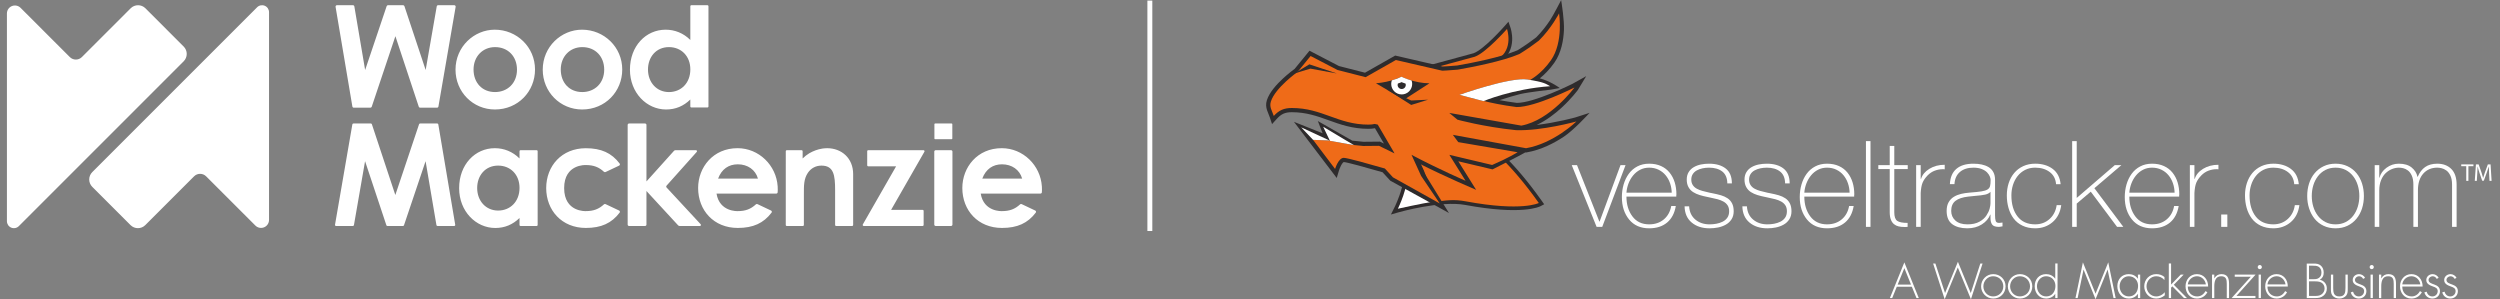 <?xml version="1.0" encoding="UTF-8" standalone="no"?>
<!-- Created with Inkscape (http://www.inkscape.org/) -->

<svg
   version="1.1"
   id="svg4985"
   width="677"
   height="81.04"
   viewBox="0 0 677 81.04"
   sodipodi:docname="WoodMac_Vesseltracker_2023.svg"
   inkscape:version="1.2.2 (b0a8486, 2022-12-01)"
   xmlns:inkscape="http://www.inkscape.org/namespaces/inkscape"
   xmlns:sodipodi="http://sodipodi.sourceforge.net/DTD/sodipodi-0.dtd"
   xmlns="http://www.w3.org/2000/svg"
   xmlns:svg="http://www.w3.org/2000/svg">
  <rect x="0" y="0" width="677" height="81.04" fill="#808080" stroke="none"/>
  <defs
     id="defs4989" />
  <sodipodi:namedview
     id="namedview4987"
     pagecolor="#ffffff"
     bordercolor="#cccccc"
     borderopacity="1"
     inkscape:showpageshadow="0"
     inkscape:pageopacity="1"
     inkscape:pagecheckerboard="0"
     inkscape:deskcolor="#d1d1d1"
     showgrid="false"
     inkscape:zoom="1.0435792"
     inkscape:cx="126.96689"
     inkscape:cy="45.995552"
     inkscape:window-width="1876"
     inkscape:window-height="796"
     inkscape:window-x="173"
     inkscape:window-y="140"
     inkscape:window-maximized="0"
     inkscape:current-layer="layer2">
    <inkscape:page
       x="0"
       y="0"
       id="page4991"
       width="677"
       height="81.04" />
  </sodipodi:namedview>
  <g
     inkscape:groupmode="layer"
     id="layer2"
     inkscape:label="Page 2"
     style="display:inline">
    <path
       d="m 191.569,1.409 h -4.344 c -0.156,0 -0.283,0.127 -0.283,0.283 v 9.131 c -1.856,-1.856 -4.213,-2.783 -6.688,-2.783 -5.335,0 -9.664,4.407 -9.664,10.824 0,6.301 4.561,10.785 9.78,10.785 2.59,0 4.754,-0.928 6.571,-2.706 v 1.882 c 0,0.156 0.127,0.283 0.283,0.283 h 4.344 c 0.156,0 0.283,-0.127 0.283,-0.283 V 1.692 c 0,-0.156 -0.127,-0.283 -0.283,-0.283 z M 181.149,24.933 c -3.294,0 -5.675,-2.59 -5.675,-6.108 0,-3.363 2.182,-6.069 5.675,-6.069 3.333,0 5.794,2.435 5.794,6.03 0,3.749 -2.54,6.146 -5.794,6.146 z M 168.503,18.825 c 0,5.953 -4.6,10.824 -10.862,10.824 -5.953,0 -10.669,-4.755 -10.669,-10.785 0,-6.224 5.026,-10.824 10.631,-10.824 5.992,0 10.901,4.716 10.901,10.785 z m -16.648,-5.82e-4 c 0,3.568 2.32,6.105 5.821,6.105 3.338,0 5.943,-2.379 5.943,-6.065 0,-3.568 -2.402,-6.105 -5.943,-6.105 -3.378,0 -5.821,2.577 -5.821,6.066 z m -6.541,21.846 h -4.344 c -0.156,0 -0.283,0.127 -0.283,0.283 v 1.959 c -1.856,-1.856 -4.213,-2.783 -6.687,-2.783 -5.335,0 -9.664,4.407 -9.664,10.824 0,6.301 4.562,10.785 9.78,10.785 2.59,0 4.754,-0.928 6.571,-2.706 v 1.882 c 0,0.156 0.127,0.283 0.283,0.283 h 4.344 c 0.156,0 0.283,-0.127 0.283,-0.283 V 40.954 c 0,-0.156 -0.127,-0.283 -0.283,-0.283 z m -10.42,16.351 c -3.294,0 -5.675,-2.59 -5.675,-6.108 0,-3.363 2.182,-6.069 5.675,-6.069 3.333,0 5.794,2.435 5.794,6.03 0,3.749 -2.54,6.146 -5.794,6.146 z M 95.695,33.442 h 4.738 c 0.122,0 0.23,0.078 0.269,0.194 l 6.353,19.173 6.43,-19.174 c 0.039,-0.115 0.147,-0.193 0.268,-0.193 h 4.66 c 0.138,0 0.256,0.1 0.279,0.236 l 4.582,27.189 c 0.029,0.173 -0.104,0.33 -0.279,0.33 h -4.529 c -0.138,0 -0.256,-0.1 -0.279,-0.236 L 115.249,43.647 109.4,61.004 c -0.039,0.115 -0.147,0.193 -0.268,0.193 h -4.231 c -0.122,0 -0.23,-0.078 -0.269,-0.194 L 98.859,43.647 95.846,60.962 c -0.024,0.136 -0.141,0.235 -0.279,0.235 h -4.567 c -0.175,0 -0.309,-0.158 -0.279,-0.331 L 95.417,33.677 c 0.024,-0.136 0.141,-0.235 0.279,-0.235 z m 74.652,0 h 4.335 c 0.209,0 0.378,0.169 0.378,0.378 v 15.316 l 7.45,-8.282 c 0.105,-0.117 0.256,-0.184 0.413,-0.184 h 5.548 c 0.24,0 0.367,0.284 0.207,0.463 l -8.17,9.138 c -0.13,0.145 -0.128,0.366 0.005,0.509 l 9.229,9.95 c 0.165,0.178 0.039,0.467 -0.204,0.467 h -5.498 c -0.155,0 -0.303,-0.065 -0.408,-0.179 l -8.571,-9.292 v 9.093 c 0,0.209 -0.169,0.378 -0.378,0.378 h -4.335 c -0.209,0 -0.378,-0.169 -0.378,-0.378 v -26.999 c 0,-0.209 0.169,-0.378 0.378,-0.378 z m 60.686,13.723 v 13.749 c 0,0.156 -0.127,0.283 -0.283,0.283 h -4.317 c -0.156,0 -0.283,-0.127 -0.283,-0.283 v -9.419 c 0,-4.059 -0.37,-6.649 -3.695,-6.649 -1.519,0 -2.833,0.696 -3.695,1.972 -1.109,1.662 -1.067,3.518 -1.067,5.644 v 8.453 c 0,0.156 -0.127,0.283 -0.283,0.283 h -4.339 c -0.156,0 -0.283,-0.127 -0.283,-0.283 V 40.954 c 0,-0.156 0.127,-0.283 0.283,-0.283 h 3.996 c 0.156,0 0.283,0.127 0.283,0.283 v 1.959 c 0.565,-0.565 1.18,-1.032 1.826,-1.425 1.109,-0.629 2.287,-1.057 3.464,-1.246 0.07,-0.01 0.14,-0.022 0.211,-0.03 0.122,-0.017 0.243,-0.031 0.365,-0.043 0.266,-0.023 0.534,-0.037 0.803,-0.038 0.006,0 0.013,8.19e-4 0.019,8.19e-4 3.809,0.018 6.996,2.642 6.996,7.034 z m 22.346,-6.494 h 4.166 c 0.208,0 0.377,0.169 0.377,0.377 v 19.772 c 0,0.208 -0.169,0.377 -0.377,0.377 h -4.166 c -0.208,0 -0.377,-0.169 -0.377,-0.377 V 41.048 c 0,-0.208 0.169,-0.377 0.377,-0.377 z m 4.322,-2.97 h -4.477 c -0.103,0 -0.187,-0.084 -0.187,-0.187 v -3.884 c 0,-0.103 0.084,-0.187 0.187,-0.187 h 4.477 c 0.103,0 0.187,0.084 0.187,0.187 v 3.884 c 0,0.103 -0.084,0.187 -0.187,0.187 z m -47.107,12.804 c -0.364,-5.745 -5.086,-10.361 -10.843,-10.376 -6.629,-0.017 -10.7,5.171 -10.7,10.785 l 0.064,0.019 h -0.064 c 0.009,6.015 4.216,10.794 10.735,10.794 4.151,0 6.986,-1.281 9.154,-4.15 0.142,-0.189 0.07,-0.462 -0.144,-0.563 l -3.682,-1.742 c -0.14,-0.066 -0.304,-0.037 -0.418,0.068 -1.371,1.266 -2.805,1.831 -4.91,1.831 0,0 -4.939,0.273 -5.756,-4.751 l 0.007,0.002 h 16.176 c 0.201,0 0.368,-0.158 0.377,-0.359 0.018,-0.417 0.057,-0.711 0.003,-1.558 z m -16.135,-2.142 c 0.971,-2.59 2.875,-3.866 5.34,-3.866 2.651,0 4.78,1.469 5.452,3.866 z m 87.68,2.142 c -0.364,-5.745 -5.086,-10.361 -10.843,-10.376 -6.629,-0.017 -10.7,5.171 -10.7,10.785 l 0.064,0.019 h -0.064 c 0.009,6.015 4.216,10.794 10.735,10.794 4.151,0 6.986,-1.281 9.154,-4.15 0.142,-0.189 0.07,-0.462 -0.144,-0.563 l -3.682,-1.742 c -0.14,-0.066 -0.304,-0.037 -0.418,0.068 -1.371,1.266 -2.805,1.831 -4.91,1.831 0,0 -4.939,0.273 -5.756,-4.751 l 0.007,0.002 h 16.176 c 0.201,0 0.368,-0.158 0.377,-0.359 0.018,-0.417 0.057,-0.711 0.003,-1.558 z m -16.135,-2.142 c 0.971,-2.59 2.875,-3.866 5.34,-3.866 2.651,0 4.78,1.469 5.452,3.866 z M 144.883,18.825 c 0,5.953 -4.6,10.824 -10.862,10.824 -5.953,0 -10.669,-4.755 -10.669,-10.785 0,-6.224 5.026,-10.824 10.631,-10.824 5.992,0 10.901,4.716 10.901,10.785 z m -16.648,-5.82e-4 c 0,3.568 2.32,6.105 5.821,6.105 3.338,0 5.943,-2.379 5.943,-6.065 0,-3.568 -2.402,-6.105 -5.943,-6.105 -3.378,0 -5.821,2.577 -5.821,6.066 z m -9.883,10.339 h -4.59 c -0.163,0 -0.307,-0.104 -0.358,-0.259 L 107.073,9.797 100.665,28.906 c -0.052,0.154 -0.196,0.257 -0.358,0.257 h -4.512 c -0.184,0 -0.341,-0.133 -0.372,-0.314 L 90.873,1.849 C 90.835,1.619 91.012,1.409 91.245,1.409 h 4.338 c 0.184,0 0.341,0.133 0.372,0.314 L 98.878,18.958 104.706,1.666 c 0.052,-0.154 0.196,-0.257 0.358,-0.257 h 4.096 c 0.163,0 0.307,0.104 0.358,0.258 l 5.751,17.292 2.999,-17.237 c 0.031,-0.181 0.188,-0.313 0.372,-0.313 h 4.376 c 0.234,0 0.412,0.211 0.372,0.441 l -4.663,27 c -0.031,0.181 -0.188,0.313 -0.372,0.313 z m 49.446,28.414 c -2.168,2.869 -5.002,4.15 -9.154,4.15 -6.519,0 -10.726,-4.778 -10.735,-10.794 0.009,-6.015 4.216,-10.794 10.735,-10.794 4.151,0 6.986,1.281 9.154,4.15 0.142,0.189 0.07,0.462 -0.144,0.563 l -3.682,1.742 c -0.14,0.066 -0.304,0.037 -0.418,-0.068 -1.371,-1.266 -2.805,-1.831 -4.91,-1.831 0,0 -5.873,-0.329 -5.873,6.237 0,6.566 5.873,6.237 5.873,6.237 2.105,0 3.54,-0.565 4.91,-1.831 0.114,-0.105 0.278,-0.134 0.418,-0.068 l 3.682,1.742 c 0.214,0.101 0.286,0.374 0.144,0.563 z m 82.322,-0.465 v 3.801 c 0,0.157 -0.124,0.284 -0.281,0.284 h -15.94 c -0.218,0 -0.354,-0.235 -0.246,-0.424 l 9.016,-15.734 h -7.546 c -0.156,0 -0.283,-0.127 -0.283,-0.283 v -3.801 c 0,-0.156 0.127,-0.283 0.283,-0.283 h 14.961 c 0.218,0 0.354,0.235 0.246,0.424 l -9.016,15.734 h 8.52 c 0.156,0 0.286,0.127 0.286,0.283 z M 49.743,12.607 c 0.529,0.529 0.826,1.246 0.826,1.995 0,0.748 -0.297,1.465 -0.826,1.995 L 5.1,61.236 C 4.56,61.776 3.747,61.938 3.041,61.645 2.335,61.353 1.874,60.664 1.874,59.9 V 3.651 c 0,-0.875 0.527,-1.664 1.335,-1.999 C 4.018,1.317 4.948,1.502 5.567,2.12 L 18.907,15.454 c 0.902,0.902 2.365,0.902 3.267,0 L 35.389,2.242 c 1.102,-1.101 2.887,-1.101 3.989,0 L 49.742,12.607 Z M 24.986,50.598 c -0.529,-0.529 -0.826,-1.246 -0.826,-1.995 0,-0.748 0.297,-1.465 0.826,-1.995 L 69.629,1.969 c 0.54,-0.54 1.353,-0.702 2.059,-0.41 0.706,0.293 1.167,0.982 1.167,1.746 V 59.554 c 0,0.875 -0.527,1.664 -1.335,1.999 -0.808,0.335 -1.739,0.15 -2.358,-0.468 L 55.821,47.751 c -0.902,-0.902 -2.365,-0.902 -3.267,0 L 39.34,60.963 c -1.102,1.101 -2.887,1.101 -3.989,0 L 24.986,50.598 Z"
       style="fill:#ffffff;stroke-width:0.28"
       id="path3011" />
  </g>
  <g
     id="g4993"
     inkscape:groupmode="layer"
     inkscape:label="Page 1"
     transform="matrix(1.333,0,0,-1.333,0,81.04)"
     style="display:inline">
    <g
       id="g4995"
       transform="matrix(0.1,0,0,0.1,37.5,0)">
      <path
         d="m 3480.1,29.77 13.61,33.469 13.51,-33.469 z m 13.68,45.012 -0.07,0.183 -29.35,-72.406 -0.05,-0.094 h 4.69 l 9.38,22.98 h 30.58 l 9.34,-22.93 0.01,-0.051 h 4.72 l -29.25,72.316"
         style="fill:#ffffff;fill-opacity:1;fill-rule:nonzero;stroke:none"
         id="path4997" />
      <path
         d="M 3652.62,72.516 3652.57,72.406 3628.97,0 3628.89,0.188 3602.26,64.633 3575.64,0 l -0.06,0.199 -23.4,72.316 h 4.63 l 0.01,-0.066 19.58,-59.867 26.14,63.578 0.06,-0.168 26.06,-63.41 19.34,59.934 h 4.62"
         style="fill:#ffffff;fill-opacity:1;fill-rule:nonzero;stroke:none"
         id="path4999" />
      <path
         d="m 3654.25,26.152 c 0,-10.816 8.54,-20.391 19.77,-20.391 11.63,0 20.7,8.855 20.7,20.391 0,11.738 -8.96,20.594 -20.7,20.594 -11.33,0 -19.77,-9.578 -19.77,-20.594 z m 45.11,0.102 c 0,-14.105 -11.03,-24.816 -25.03,-24.816 -13.69,0 -24.72,11.223 -24.72,24.715 0,13.695 10.92,24.918 24.72,24.918 14,0 25.03,-10.711 25.03,-24.816"
         style="fill:#ffffff;fill-opacity:1;fill-rule:nonzero;stroke:none"
         id="path5001" />
      <path
         d="m 3708.55,26.152 c 0,-10.816 8.55,-20.391 19.77,-20.391 11.64,0 20.69,8.855 20.69,20.391 0,11.738 -8.95,20.594 -20.69,20.594 -11.33,0 -19.77,-9.578 -19.77,-20.594 z m 45.1,0.102 c 0,-14.105 -11.01,-24.816 -25.02,-24.816 -13.7,0 -24.71,11.223 -24.71,24.715 0,13.695 10.91,24.918 24.71,24.918 14.01,0 25.02,-10.711 25.02,-24.816"
         style="fill:#ffffff;fill-opacity:1;fill-rule:nonzero;stroke:none"
         id="path5003" />
      <path
         d="m 3800.6,27.074 c 0,11.024 -7.52,19.672 -19.06,19.672 -10.91,0 -18.42,-9.887 -18.42,-20.184 0,-10.914 7.19,-20.801 18.74,-20.801 12.14,0 18.74,9.887 18.74,21.312 z m -0.32,-16.062 h -0.2 c -3.51,-6.074 -11.12,-9.574 -18.13,-9.574 -14.41,0 -23.47,11.223 -23.47,25.125 0,13.902 8.95,24.508 23.27,24.508 7.31,0 14.31,-3.293 18.33,-9.27 h 0.2 v 30.918 h 4.64 V 2.465 h -4.64 v 8.547"
         style="fill:#ffffff;fill-opacity:1;fill-rule:nonzero;stroke:none"
         id="path5005" />
      <path
         d="m 3918.59,2.465 v 0.062 l -11.95,57.777 h -0.07 l -24.43,-60.289 -0.06,0.172 -24.29,60.117 h -0.06 L 3845.77,2.465 h -4.42 l 0.02,0.094 15.07,72.453 0.08,-0.23 25.62,-63.41 25.8,63.641 0.05,-0.246 15.03,-72.301 h -4.43"
         style="fill:#ffffff;fill-opacity:1;fill-rule:nonzero;stroke:none"
         id="path5007" />
      <path
         d="m 3931.03,26.562 c 0,-10.914 7.2,-20.801 18.74,-20.801 12.14,0 18.74,9.887 18.74,21.312 0,11.024 -7.52,19.672 -19.06,19.672 -10.91,0 -18.42,-9.887 -18.42,-20.184 z m 41.8,-24.098 h -4.64 v 8.547 h -0.2 c -3.5,-6.074 -11.12,-9.574 -18.13,-9.574 -14.41,0 -23.47,11.223 -23.47,25.125 0,13.902 8.95,24.508 23.27,24.508 7.31,0 14.31,-3.293 18.33,-9.27 h 0.2 v 8.238 h 4.64 V 2.465"
         style="fill:#ffffff;fill-opacity:1;fill-rule:nonzero;stroke:none"
         id="path5009" />
      <path
         d="m 4022.12,39.023 c -4.53,4.941 -9.99,7.723 -16.79,7.723 -11.22,0 -19.67,-9.578 -19.67,-20.391 0,-10.809 8.34,-20.594 19.56,-20.594 6.8,0 13.19,3.297 17.51,8.547 V 8.027 c -4.84,-4.223 -10.91,-6.59 -17.29,-6.59 -14.11,0 -24.4,11.02 -24.4,24.918 0,13.801 10.49,24.715 24.5,24.715 6.18,0 11.84,-1.851 16.58,-5.871 v -6.176"
         style="fill:#ffffff;fill-opacity:1;fill-rule:nonzero;stroke:none"
         id="path5011" />
      <path
         d="m 4035.57,29.859 19.57,20.18 h 5.96 L 4041.13,29.449 4067.8,2.465 h -6.07 l -23.59,23.789 -2.57,-2.68 V 2.465 h -4.63 V 72.719 h 4.63 V 29.859"
         style="fill:#ffffff;fill-opacity:1;fill-rule:nonzero;stroke:none"
         id="path5013" />
      <path
         d="m 4106.22,30.164 c -1.13,8.758 -8.34,16.582 -18.12,16.582 -9.68,0 -17.71,-7.621 -18.54,-16.582 z m -36.66,-4.32 c -0.3,-12.051 8.04,-20.082 19.05,-20.082 7.42,0 13.39,4.43 16.79,10.809 l 3.92,-2.262 C 4104.99,6.07 4097.36,1.438 4088,1.438 c -14.11,0 -23.07,11.43 -23.07,24.918 0,13.285 9.16,24.715 23.07,24.715 14.41,0 22.96,-11.531 22.86,-25.227 h -41.3"
         style="fill:#ffffff;fill-opacity:1;fill-rule:nonzero;stroke:none"
         id="path5015" />
      <path
         d="m 4123.37,42.629 h 0.2 c 2.79,5.254 7.93,8.441 14.12,8.441 12.25,0 15.65,-7.617 15.65,-19.875 V 2.465 h -4.64 V 31.195 c 0,8.547 -1.02,15.551 -11.42,15.551 -11.95,0 -13.91,-11.121 -13.91,-20.801 V 2.465 h -4.63 V 50.039 h 4.63 v -7.41"
         style="fill:#ffffff;fill-opacity:1;fill-rule:nonzero;stroke:none"
         id="path5017" />
      <path
         d="M 4206.99,6.793 V 2.465 h -48.4 l 38.93,43.254 h -32.65 v 4.32 h 42.33 L 4168.38,6.793 h 38.61"
         style="fill:#ffffff;fill-opacity:1;fill-rule:nonzero;stroke:none"
         id="path5019" />
      <path
         d="m 4218.04,2.465 h -4.64 V 50.039 h 4.64 z m 1.95,62.906 c 0,-2.375 -1.85,-4.223 -4.22,-4.223 -2.37,0 -4.23,1.848 -4.23,4.223 0,2.266 1.86,4.219 4.23,4.219 2.37,0 4.22,-1.953 4.22,-4.219"
         style="fill:#ffffff;fill-opacity:1;fill-rule:nonzero;stroke:none"
         id="path5021" />
      <path
         d="m 4268.05,30.164 c -1.14,8.758 -8.34,16.582 -18.13,16.582 -9.68,0 -17.7,-7.621 -18.53,-16.582 z m -36.66,-4.32 c -0.31,-12.051 8.03,-20.082 19.05,-20.082 7.41,0 13.39,4.43 16.79,10.809 l 3.91,-2.262 c -4.32,-8.238 -11.94,-12.871 -21.32,-12.871 -14.11,0 -23.06,11.43 -23.06,24.918 0,13.285 9.16,24.715 23.06,24.715 14.42,0 22.97,-11.531 22.87,-25.227 h -41.3"
         style="fill:#ffffff;fill-opacity:1;fill-rule:nonzero;stroke:none"
         id="path5023" />
      <path
         d="m 4340.59,9.465 c -4.01,-2.703 -8.76,-2.684 -13.39,-2.684 h -11.42 V 36.488 h 9.75 c 5.19,0 10.6,-0.184 14.7,-2.215 4.36,-2.144 7.18,-7.031 7.18,-12.461 0,-4.996 -2.42,-9.387 -6.82,-12.348 z M 4323.4,68.184 c 4.13,0 8.41,0 11.91,-2.215 3.64,-2.27 5.72,-6.441 5.72,-11.418 0,-5.293 -1.5,-8.52 -5.17,-11.156 -3.63,-2.621 -7.19,-2.609 -11.31,-2.594 h -8.77 v 27.383 z m 24.61,-34.645 c -2.57,3.105 -6.13,5.215 -10.3,6.113 5.33,3.09 7.93,7.758 7.93,14.246 0,6.254 -1.98,11.121 -5.87,14.52 -4.27,3.785 -9.52,4.098 -14.53,4.098 h -14.07 V 2.465 h 17.97 c 6.27,0 11.45,0.855 16.37,5.012 4.27,3.633 6.51,8.656 6.51,14.527 0,4.375 -1.38,8.355 -4.01,11.535"
         style="fill:#ffffff;fill-opacity:1;fill-rule:nonzero;stroke:none"
         id="path5025" />
      <path
         d="M 4394.47,50.039 V 21.52 c 0,-4.844 0.1,-9.684 -2.89,-13.699 -3.29,-4.324 -8.85,-6.383 -14.21,-6.383 -5.35,0 -10.91,2.059 -14.21,6.383 -2.98,4.016 -2.88,8.855 -2.88,13.699 v 28.52 h 4.63 v -26.875 c 0,-9.164 1.04,-17.402 12.46,-17.402 11.44,0 12.46,8.238 12.46,17.402 v 26.875 h 4.64"
         style="fill:#ffffff;fill-opacity:1;fill-rule:nonzero;stroke:none"
         id="path5027" />
      <path
         d="m 4425.64,41.391 c -1.54,3.297 -4.63,5.356 -8.34,5.356 -4.02,0 -8.13,-3.293 -8.13,-7.414 0,-11.434 23.16,-5.871 23.16,-23.066 0,-8.754 -6.79,-14.828 -15.34,-14.828 -7.93,0 -14.41,4.836 -16.37,12.562 l 4.53,1.441 c 1.75,-5.66 5.56,-9.68 11.84,-9.68 5.98,0 10.72,4.734 10.72,10.707 0,5.871 -4.54,7.726 -9.27,9.375 -6.5,2.371 -13.91,5.148 -13.91,13.18 0,7.207 6.08,12.047 12.98,12.047 4.83,0 10.09,-3.188 12.15,-7.617 l -4.02,-2.062"
         style="fill:#ffffff;fill-opacity:1;fill-rule:nonzero;stroke:none"
         id="path5029" />
      <path
         d="m 4445.45,2.465 h -4.64 V 50.039 h 4.64 z m 1.95,62.906 c 0,-2.375 -1.84,-4.223 -4.22,-4.223 -2.37,0 -4.21,1.848 -4.21,4.223 0,2.266 1.84,4.219 4.21,4.219 2.38,0 4.22,-1.953 4.22,-4.219"
         style="fill:#ffffff;fill-opacity:1;fill-rule:nonzero;stroke:none"
         id="path5031" />
      <path
         d="m 4462.53,42.629 h 0.2 c 2.79,5.254 7.93,8.441 14.12,8.441 12.25,0 15.65,-7.617 15.65,-19.875 V 2.465 h -4.64 V 31.195 c 0,8.547 -1.02,15.551 -11.42,15.551 -11.95,0 -13.91,-11.121 -13.91,-20.801 V 2.465 h -4.63 V 50.039 h 4.63 v -7.41"
         style="fill:#ffffff;fill-opacity:1;fill-rule:nonzero;stroke:none"
         id="path5033" />
      <path
         d="m 4541.93,30.164 c -1.12,8.758 -8.33,16.582 -18.11,16.582 -9.68,0 -17.72,-7.621 -18.54,-16.582 z m -36.65,-4.32 c -0.31,-12.051 8.03,-20.082 19.05,-20.082 7.42,0 13.39,4.43 16.78,10.809 l 3.92,-2.262 c -4.33,-8.238 -11.94,-12.871 -21.32,-12.871 -14.11,0 -23.07,11.43 -23.07,24.918 0,13.285 9.16,24.715 23.07,24.715 14.42,0 22.97,-11.531 22.86,-25.227 h -41.29"
         style="fill:#ffffff;fill-opacity:1;fill-rule:nonzero;stroke:none"
         id="path5035" />
      <path
         d="m 4575.14,41.391 c -1.56,3.297 -4.64,5.356 -8.35,5.356 -4.02,0 -8.14,-3.293 -8.14,-7.414 0,-11.434 23.18,-5.871 23.18,-23.066 0,-8.754 -6.8,-14.828 -15.35,-14.828 -7.93,0 -14.42,4.836 -16.37,12.562 l 4.53,1.441 c 1.75,-5.66 5.57,-9.68 11.84,-9.68 5.97,0 10.71,4.734 10.71,10.707 0,5.871 -4.53,7.726 -9.27,9.375 -6.48,2.371 -13.9,5.148 -13.9,13.18 0,7.207 6.08,12.047 12.98,12.047 4.84,0 10.09,-3.188 12.15,-7.617 l -4.01,-2.062"
         style="fill:#ffffff;fill-opacity:1;fill-rule:nonzero;stroke:none"
         id="path5037" />
      <path
         d="m 4611.48,41.391 c -1.54,3.297 -4.62,5.356 -8.34,5.356 -4.01,0 -8.13,-3.293 -8.13,-7.414 0,-11.434 23.17,-5.871 23.17,-23.066 0,-8.754 -6.79,-14.828 -15.35,-14.828 -7.92,0 -14.41,4.836 -16.36,12.562 l 4.53,1.441 c 1.74,-5.66 5.55,-9.68 11.83,-9.68 5.98,0 10.72,4.734 10.72,10.707 0,5.871 -4.54,7.726 -9.27,9.375 -6.49,2.371 -13.91,5.148 -13.91,13.18 0,7.207 6.09,12.047 12.98,12.047 4.84,0 10.1,-3.188 12.15,-7.617 l -4.02,-2.062"
         style="fill:#ffffff;fill-opacity:1;fill-rule:nonzero;stroke:none"
         id="path5039" />
      <path
         d="m 2754.55,189.047 c -2.07,-1.094 -37.84,-18.828 -153.23,2.613 -49.54,9.215 -133.99,-14.722 -134.47,-14.859 l -16.17,-4.613 7.52,15.035 c 0.18,0.351 9.04,18.3 14.54,38.847 5.8,21.61 6.7,41.883 -3.78,50.868 -28.79,24.687 -20.38,45.128 -20.38,45.128 l -17.4,53.008 123.71,-7.109 c 5.27,-0.246 88.02,-6.699 202.24,-168.102 l 4.86,-6.871 -7.44,-3.945"
         style="fill:#2e2b2c;fill-opacity:1;fill-rule:evenodd;stroke:none"
         id="path5041" />
      <path
         d="m 2610.81,338.32 c 34.71,-21.14 83.41,-62.375 140.27,-142.734 0,0 -33.84,-17.945 -148.4,3.352 -23.51,4.367 -39.68,2.425 -66.15,-1.833 0.17,9.899 -14.28,61.602 -30.7,87.915 -9.51,15.253 -30.01,31.613 -47.38,43.746 l -0.24,0.515 c 41.35,-20.84 91.28,-42.093 91.28,-42.093 l -29.22,46.757 55.95,-13.265 c 0,0 18.96,9.55 34.59,17.64"
         style="fill:#ef6b18;fill-opacity:1;fill-rule:evenodd;stroke:none"
         id="path5043" />
      <path
         d="m 2458.45,328.766 c 17.37,-12.133 30.12,-29.766 39.64,-45.012 16.41,-26.316 43.2,-74.754 43.03,-84.66 -31.62,-5.102 -76.31,-15.18 -76.31,-15.18 0,0 22.8,45.59 19.16,77.016 l 21.01,-11.582 -39.53,64.047 -7,15.371"
         style="fill:#ffffff;fill-opacity:1;fill-rule:nonzero;stroke:none"
         id="path5045" />
      <path
         d="m 2509.76,457.598 -0.73,12.461 109.66,29.796 c 20.9,7.672 61.43,53.438 62.16,54.27 l 8.55,9.734 4.21,-12.254 c 0.13,-0.359 4,-11.683 3.35,-25.886 -0.65,-14.426 -6.32,-32.668 -25.55,-44.531 l -0.98,-0.489 c -38,-11.789 -111.17,-30.586 -111.17,-30.586 l -49.5,7.485"
         style="fill:#2e2b2c;fill-opacity:1;fill-rule:evenodd;stroke:none"
         id="path5047" />
      <path
         d="m 2516.24,464.223 104.72,28.453 c 23.12,8.207 65.54,56.488 65.54,56.488 0,0 14.14,-41.133 -18.79,-61.434 -37.38,-11.601 -108.84,-29.953 -108.84,-29.953 l -42.63,6.446"
         style="fill:#ef6b18;fill-opacity:1;fill-rule:evenodd;stroke:none"
         id="path5049" />
      <path
         d="m 2657.04,263.844 -69.5,16.476 36.29,-58.093 c 0,0 -62.04,26.41 -113.41,52.3 l 8.99,-19.742 49.13,-79.566 -119.17,65.676 -15.73,17.156 c -31.11,8.972 -73.41,20.715 -78.86,20.715 -0.05,-0.02 -0.12,-0.067 -0.27,-0.149 -0.29,-0.16 -0.75,-0.496 -1.4,-1.183 -1.22,-1.289 -2.47,-3.204 -3.67,-5.454 -2.35,-4.414 -3.88,-9 -4.1,-9.71 l -4.78,-15.887 -86.92,114.07 c 0,0 38.15,-15.07 58.25,-23.226 -2.88,7.171 -9.71,24.847 -9.71,24.847 l 69.89,-39.816 c 7.66,-0.867 15.54,-1.66 22.75,-2.352 l 33.59,0.332 8.05,-3.933 -18.12,30.965 -0.61,0.14 c -4,-0.793 -8.23,-1.16 -12.89,-1.16 -16.3,0 -30.6,2.227 -43.8,5.523 -12.93,3.239 -24.9,7.543 -36.86,11.856 -23.4,8.441 -45.52,16.367 -74.86,16.367 -13.43,0 -21.38,-3.43 -30.35,-13.336 l -9.81,-10.82 -4.62,13.848 c -1.84,5.546 -4.21,10.121 -5.66,14.714 -1.84,5.758 -2.68,12.203 -0.25,19.899 5.15,16.297 20.31,32.668 32.79,44.219 10.75,9.96 20.71,17.421 23.74,19.628 l 30.09,36.79 59.86,-31.145 52.89,-13.527 61.36,34.824 96.33,-22.242 c 3.38,0.136 14.32,0.636 29.66,2.074 30.51,5.32 88.84,16.726 122.22,30.808 15.86,9.645 30.41,20.364 38.15,26.278 11.95,11.832 21.65,24.937 28.42,35.199 6.81,10.313 22.34,40.598 22.34,40.598 0,0 2.26,-14.075 3.59,-25.594 1.33,-11.57 2.54,-25.648 2.08,-35.676 -0.92,-19.801 -5.17,-45.535 -19.44,-65.887 -10.29,-14.664 -21.11,-25.023 -29.59,-31.839 10.33,-2.809 19.44,-7.008 26.06,-10.567 6.99,-3.754 11.23,-6.804 11.24,-6.816 l 3.19,-2.305 -18.22,-3.285 c 0,0 -43.23,-4.613 -61.98,-8.941 -9.24,-2.133 -26.7,-7.477 -42.1,-12.368 10.23,-1.925 22,-3.851 35.16,-5.578 35.5,-0.035 112.24,38.371 113.18,38.84 l 27.75,15.504 -17,-28.113 c -0.17,-0.231 -12.81,-17.422 -32.99,-35.946 -13.51,-12.41 -30.87,-25.843 -50.52,-35.07 40.36,4.723 78.18,15.215 78.27,15.238 l 29.14,9.348 c 0,0 -11.42,-12.312 -20.91,-21.566 -9.44,-9.211 -21.38,-20.114 -31.08,-26.598 -18.99,-12.699 -45.73,-26.981 -75.78,-32.168 l -1.51,-0.258 -1.33,0.242 c -10.31,-6.172 -66.65,-34.558 -66.65,-34.558"
         style="fill:#2e2b2c;fill-opacity:1;fill-rule:nonzero;stroke:none"
         id="path5051" />
      <path
         d="m 2751.38,525.605 c 25.36,24.961 40.85,55.172 40.85,55.172 0,0 9.33,-58.414 -16.47,-95.187 -20.09,-28.652 -42.22,-39.805 -42.22,-39.805 l 1.6,-0.492 c -2.19,0.375 -4.53,0.758 -7.04,1.148 -35.13,5.489 -138.3,-31.128 -138.3,-31.128 l 48.87,-12.79 0.68,0.274 c 14.25,-3.578 36.95,-8.484 66.59,-12.336 37.87,-0.434 117.6,39.742 117.6,39.742 0,0 -48.92,-66.582 -107.99,-77.43 l -146.39,25.813 16.64,-13.773 c 0,0 52.36,-14.391 118.71,-21.274 52.5,-1.93 122.98,17.676 122.98,17.676 0,0 -45.54,-44.543 -102.36,-54.356 l -148.66,27.196 10.99,-14.821 120.56,-20.535 c 0,0 -20.09,-12.394 -51.7,-25.871 l -86.98,20.613 32.94,-52.714 c 0,0 -51.14,21.769 -109.81,52.714 l 19.51,-42.8 37.85,-56.028 -95.07,53.098 -16.42,17.91 c -30.1,8.695 -76.33,21.699 -83.54,21.699 -10.81,0 -17.6,-22.55 -17.6,-22.55 l -44.66,59.082 33.43,-1.286 0.52,-0.128 0.29,-0.598 42.06,-7.52 0.55,-0.312 3.34,-0.387 2.35,-0.254 c 6.6,-0.715 13.26,-1.379 19.41,-1.965 l 32.01,0.317 31.39,-15.356 -2,3.692 -32.02,54.781 -6.08,1.34 c -3.92,-0.926 -8.11,-1.367 -12.92,-1.367 -61.99,0 -93.53,33.754 -155.52,33.754 -15.78,0 -26.05,-4.403 -36.69,-16.137 -3.67,11.004 -9.41,18.148 -5.87,29.344 8.81,27.878 54.29,60.16 54.29,60.16 l 26.41,32.273 54.58,-28.39 57.18,-14.629 61.46,34.879 94.2,-21.747 c 0,0 12.48,0.387 31.61,2.176 30.42,5.305 90.52,16.977 124.98,31.668 16.69,10.098 32.03,21.426 39.88,27.445"
         style="fill:#ef6b18;fill-opacity:1;fill-rule:nonzero;stroke:none"
         id="path5053" />
      <path
         d="m 2254.21,458.621 30.73,18.668 55.99,-18.644 -53.8,9.89 -32.92,-9.914"
         style="fill:#2e2b2c;fill-opacity:1;fill-rule:evenodd;stroke:none"
         id="path5055" />
      <path
         d="m 2526.2,405.438 -34.33,-10.68 -49.82,31.64 49.82,-22.609 34.33,1.649"
         style="fill:#2e2b2c;fill-opacity:1;fill-rule:evenodd;stroke:none"
         id="path5057" />
      <path
         d="m 2326.76,321.824 48.68,-8.699 -62.38,37.359 z"
         style="fill:#ffffff;fill-opacity:1;fill-rule:evenodd;stroke:none"
         id="path5059" />
      <path
         d="m 2774.1,432.832 c -9.16,4.965 -10.9,8.113 -46,13.609 -35.13,5.489 -138.3,-31.128 -138.3,-31.128 l 48.87,-12.79 c 0,0 58.59,24.821 135.43,30.309"
         style="fill:#ffffff;fill-opacity:1;fill-rule:evenodd;stroke:none"
         id="path5061" />
      <path
         d="m 2325.94,322.539 -57.6,26.731 24.17,-25.446 z"
         style="fill:#ffffff;fill-opacity:1;fill-rule:evenodd;stroke:none"
         id="path5063" />
      <path
         d="m 2477.11,405.332 -56.82,33.422 c 30.89,2.457 51.81,13.371 51.81,13.371 0,0 26.74,-13.371 56.82,-13.371 l -51.81,-33.422"
         style="fill:#2e2b2c;fill-opacity:1;fill-rule:evenodd;stroke:none"
         id="path5065" />
      <path
         d="m 2451.26,437.41 c 0,2.57 0.46,5.031 1.29,7.309 12.28,3.617 19.55,7.406 19.55,7.406 0,0 8.18,-4.09 20.58,-7.75 0.76,-2.18 1.16,-4.52 1.16,-6.965 0,-11.758 -9.53,-21.289 -21.28,-21.289 -11.77,0 -21.3,9.531 -21.3,21.289"
         style="fill:#ffffff;fill-opacity:1;fill-rule:nonzero;stroke:none"
         id="path5067" />
      <path
         d="m 2464.26,435.406 c 0,1 0.18,1.957 0.51,2.84 4.78,1.41 7.6,2.887 7.6,2.887 0,0 3.19,-1.594 8.02,-3.02 0.29,-0.847 0.45,-1.758 0.45,-2.707 0,-4.582 -3.71,-8.293 -8.29,-8.293 -4.57,0 -8.29,3.711 -8.29,8.293"
         style="fill:#2e2b2c;fill-opacity:1;fill-rule:nonzero;stroke:none"
         id="path5069" />
      <path
         d="m 2879.96,147.063 h -11.46 l -50.51,125.414 h 10.73 l 45.39,-114.68 h 0.48 l 42.46,114.68 h 10.25 l -47.34,-125.414"
         style="fill:#ffffff;fill-opacity:1;fill-rule:nonzero;stroke:none"
         id="path5071" />
      <path
         d="m 3021.12,216.602 c -0.16,6.671 -1.31,13.054 -3.41,19.152 -2.12,6.101 -5.13,11.512 -9.04,16.223 -3.89,4.722 -8.7,8.464 -14.39,11.226 -5.7,2.766 -12.04,4.152 -19.04,4.152 -6.67,0 -12.76,-1.421 -18.29,-4.273 -5.53,-2.848 -10.29,-6.711 -14.27,-11.59 -4,-4.875 -7.12,-10.332 -9.4,-16.351 -2.28,-6.016 -3.66,-12.192 -4.15,-18.539 z m -91.99,-8.055 c 0,-15.942 4.02,-29.313 12.08,-40.133 8.05,-10.82 19.4,-16.23 34.03,-16.23 11.88,0 21.8,3.336 29.78,10.007 7.96,6.661 13.01,15.778 15.12,27.321 h 9.27 c -2.44,-14.641 -8.34,-25.856 -17.68,-33.668 -9.36,-7.801 -21.51,-11.707 -36.49,-11.707 -17.4,0 -30.98,5.976 -40.74,17.929 -9.76,11.957 -14.64,27.125 -14.64,45.508 0,8.949 1.18,17.489 3.54,25.617 2.35,8.137 5.86,15.375 10.49,21.719 4.64,6.344 10.45,11.344 17.45,15.008 6.99,3.656 14.96,5.492 23.9,5.492 9.12,0 17.17,-1.594 24.16,-4.762 7,-3.171 12.82,-7.652 17.45,-13.418 4.63,-5.781 8.09,-12.41 10.37,-19.89 2.27,-7.481 3.42,-15.531 3.42,-24.152 0,-0.493 -0.09,-1.219 -0.25,-2.196 v -2.445 h -101.26"
         style="fill:#ffffff;fill-opacity:1;fill-rule:nonzero;stroke:none"
         id="path5073" />
      <path
         d="m 3056.49,188.789 c 0.66,-11.391 4.85,-20.344 12.57,-26.848 7.73,-6.5 17.37,-9.757 28.92,-9.757 4.72,0 9.31,0.406 13.78,1.23 4.47,0.801 8.71,2.188 12.69,4.141 3.99,1.957 7.2,4.672 9.64,8.175 2.44,3.493 3.66,7.844 3.66,13.047 0,4.883 -1.06,8.911 -3.17,12.082 -2.12,3.168 -4.97,5.739 -8.54,7.692 -3.58,1.945 -7.49,3.488 -11.71,4.629 -4.23,1.136 -9.6,2.355 -16.11,3.66 l -3.42,0.734 c -6.5,1.305 -12.15,2.684 -16.96,4.149 -4.79,1.465 -9.19,3.457 -13.17,5.976 -3.99,2.52 -7.16,5.899 -9.51,10.129 -2.37,4.227 -3.54,9.352 -3.54,15.371 0,5.856 1.3,10.895 3.9,15.125 2.61,4.231 6.1,7.61 10.5,10.129 4.39,2.52 9.22,4.305 14.51,5.363 5.29,1.063 10.78,1.594 16.47,1.594 14.15,0 25.41,-3.258 33.79,-9.762 8.38,-6.511 12.57,-16.593 12.57,-30.257 h -9.27 c -0.16,10.898 -3.58,18.945 -10.25,24.148 -6.67,5.211 -15.62,7.816 -26.84,7.816 -4.56,0 -8.94,-0.457 -13.17,-1.343 -4.23,-0.895 -8.1,-2.282 -11.59,-4.153 -3.5,-1.863 -6.26,-4.386 -8.3,-7.558 -2.04,-3.18 -3.05,-6.875 -3.05,-11.102 0,-4.394 1.01,-8.136 3.05,-11.226 2.04,-3.086 4.8,-5.567 8.3,-7.446 3.49,-1.863 7.19,-3.336 11.1,-4.386 3.91,-1.059 9.02,-2.321 15.37,-3.786 1.62,-0.324 2.93,-0.566 3.9,-0.73 7.49,-1.465 13.71,-2.93 18.67,-4.391 4.96,-1.461 9.39,-3.5 13.3,-6.101 3.91,-2.606 6.95,-6.067 9.15,-10.371 2.2,-4.309 3.29,-9.633 3.29,-15.985 0,-6.336 -1.46,-11.785 -4.39,-16.343 -2.93,-4.551 -6.79,-8.172 -11.59,-10.856 -4.8,-2.68 -10.04,-4.598 -15.74,-5.734 -5.7,-1.137 -11.46,-1.707 -17.32,-1.707 -14.81,0 -26.89,3.906 -36.24,11.707 -9.36,7.812 -14.19,18.789 -14.51,32.945 h 9.26"
         style="fill:#ffffff;fill-opacity:1;fill-rule:nonzero;stroke:none"
         id="path5075" />
      <path
         d="m 3173.86,188.789 c 0.65,-11.391 4.83,-20.344 12.57,-26.848 7.72,-6.5 17.36,-9.757 28.9,-9.757 4.73,0 9.32,0.406 13.79,1.23 4.47,0.801 8.7,2.188 12.7,4.141 3.98,1.957 7.19,4.672 9.63,8.175 2.44,3.493 3.66,7.844 3.66,13.047 0,4.883 -1.06,8.911 -3.18,12.082 -2.11,3.168 -4.96,5.739 -8.53,7.692 -3.59,1.945 -7.48,3.488 -11.71,4.629 -4.24,1.136 -9.6,2.355 -16.1,3.66 l -3.42,0.734 c -6.52,1.305 -12.16,2.684 -16.96,4.149 -4.8,1.465 -9.19,3.457 -13.18,5.976 -3.98,2.52 -7.16,5.899 -9.51,10.129 -2.36,4.227 -3.55,9.352 -3.55,15.371 0,5.856 1.3,10.895 3.91,15.125 2.6,4.231 6.1,7.61 10.49,10.129 4.39,2.52 9.24,4.305 14.52,5.363 5.28,1.063 10.77,1.594 16.48,1.594 14.15,0 25.41,-3.258 33.78,-9.762 8.38,-6.511 12.57,-16.593 12.57,-30.257 h -9.27 c -0.16,10.898 -3.58,18.945 -10.25,24.148 -6.67,5.211 -15.61,7.816 -26.83,7.816 -4.57,0 -8.96,-0.457 -13.19,-1.343 -4.23,-0.895 -8.08,-2.282 -11.58,-4.153 -3.51,-1.863 -6.27,-4.386 -8.3,-7.558 -2.03,-3.18 -3.05,-6.875 -3.05,-11.102 0,-4.394 1.02,-8.136 3.05,-11.226 2.03,-3.086 4.79,-5.567 8.3,-7.446 3.5,-1.863 7.2,-3.336 11.09,-4.386 3.91,-1.059 9.04,-2.321 15.37,-3.786 1.64,-0.324 2.93,-0.566 3.91,-0.73 7.48,-1.465 13.7,-2.93 18.67,-4.391 4.96,-1.461 9.4,-3.5 13.29,-6.101 3.91,-2.606 6.97,-6.067 9.15,-10.371 2.2,-4.309 3.31,-9.633 3.31,-15.985 0,-6.336 -1.47,-11.785 -4.4,-16.343 -2.93,-4.551 -6.8,-8.172 -11.59,-10.856 -4.8,-2.68 -10.05,-4.598 -15.73,-5.734 -5.71,-1.137 -11.48,-1.707 -17.34,-1.707 -14.79,0 -26.87,3.906 -36.23,11.707 -9.35,7.812 -14.19,18.789 -14.51,32.945 h 9.27"
         style="fill:#ffffff;fill-opacity:1;fill-rule:nonzero;stroke:none"
         id="path5077" />
      <path
         d="m 3382.47,216.602 c -0.16,6.671 -1.3,13.054 -3.42,19.152 -2.12,6.101 -5.11,11.512 -9.02,16.223 -3.9,4.722 -8.7,8.464 -14.39,11.226 -5.7,2.766 -12.05,4.152 -19.04,4.152 -6.67,0 -12.77,-1.421 -18.3,-4.273 -5.53,-2.848 -10.28,-6.711 -14.28,-11.59 -3.98,-4.875 -7.11,-10.332 -9.39,-16.351 -2.28,-6.016 -3.65,-12.192 -4.14,-18.539 z m -91.98,-8.055 c 0,-15.942 4.02,-29.313 12.07,-40.133 8.06,-10.82 19.4,-16.23 34.04,-16.23 11.88,0 21.8,3.336 29.77,10.007 7.97,6.661 13.02,15.778 15.13,27.321 h 9.27 c -2.44,-14.641 -8.34,-25.856 -17.69,-33.668 -9.36,-7.801 -21.52,-11.707 -36.48,-11.707 -17.41,0 -30.98,5.976 -40.74,17.929 -9.77,11.957 -14.65,27.125 -14.65,45.508 0,8.949 1.18,17.489 3.54,25.617 2.36,8.137 5.86,15.375 10.49,21.719 4.64,6.344 10.45,11.344 17.46,15.008 6.99,3.656 14.96,5.492 23.9,5.492 9.1,0 17.16,-1.594 24.15,-4.762 7,-3.171 12.82,-7.652 17.45,-13.418 4.64,-5.781 8.09,-12.41 10.36,-19.89 2.3,-7.481 3.43,-15.531 3.43,-24.152 0,-0.493 -0.09,-1.219 -0.24,-2.196 v -2.445 h -101.26"
         style="fill:#ffffff;fill-opacity:1;fill-rule:nonzero;stroke:none"
         id="path5079" />
      <path
         d="m 3424.92,321.273 v -174.21 h -9.27 v 174.21 h 9.27"
         style="fill:#ffffff;fill-opacity:1;fill-rule:nonzero;stroke:none"
         id="path5081" />
      <path
         d="m 3500.57,264.426 h -27.33 v -87.594 c 0,-8.949 1.98,-14.805 5.98,-17.57 3.98,-2.774 11.01,-4.145 21.11,-4.145 v -8.054 c -0.33,0 -1.46,-0.083 -3.42,-0.247 -1.3,0 -2.36,0 -3.17,0 -4.39,0 -8.34,0.407 -11.84,1.227 -3.49,0.805 -6.59,2.316 -9.26,4.512 -2.69,2.191 -4.81,5.277 -6.36,9.277 -1.53,3.981 -2.31,8.984 -2.31,15 v 87.594 h -23.18 v 8.051 h 23.18 v 39.043 h 9.27 v -39.043 h 27.33 v -8.051"
         style="fill:#ffffff;fill-opacity:1;fill-rule:nonzero;stroke:none"
         id="path5083" />
      <path
         d="m 3526.91,244.664 h 0.74 c 2.44,8.129 8.09,14.922 16.95,20.375 8.88,5.445 19.25,8.168 31.11,8.168 v -9.269 c -0.48,0 -1.22,0.082 -2.19,0.246 -1.15,0 -1.96,0 -2.44,0 -5.04,0 -10.21,-0.981 -15.49,-2.93 -5.29,-1.945 -10.13,-5.125 -14.53,-9.52 -4.87,-5.039 -8.34,-10.039 -10.37,-15 -2.03,-4.964 -3.29,-12 -3.78,-21.109 v -68.562 h -9.26 v 125.414 h 9.26 v -27.813"
         style="fill:#ffffff;fill-opacity:1;fill-rule:nonzero;stroke:none"
         id="path5085" />
      <path
         d="m 3668.68,218.305 c -2.44,-2.762 -6.06,-4.676 -10.86,-5.727 -4.8,-1.058 -11.59,-1.918 -20.38,-2.566 -6.49,-0.485 -11.22,-0.973 -14.15,-1.465 -11.39,-1.301 -19.97,-4.188 -25.74,-8.652 -5.77,-4.485 -8.66,-11.278 -8.66,-20.379 0,-7.973 2.84,-14.52 8.54,-19.645 5.69,-5.125 13.82,-7.687 24.4,-7.687 9.75,0 17.82,1.746 24.16,5.242 6.34,3.508 11.13,7.73 14.39,12.691 3.25,4.965 5.46,9.645 6.59,14.028 1.15,4.394 1.71,7.98 1.71,10.742 z m 9.27,-48.063 c 0,-4.883 0.45,-8.621 1.35,-11.222 0.9,-2.61 3.2,-3.903 6.94,-3.903 1.64,0 3.92,0.242 6.85,0.727 v -7.801 h -0.75 c -3.08,-0.66 -5.36,-0.98 -6.82,-0.98 -6.67,0 -11.15,1.546 -13.43,4.636 -2.28,3.086 -3.41,7.641 -3.41,13.66 v 6.594 h -0.49 c -3.09,-7.976 -8.78,-14.605 -17.09,-19.887 -8.29,-5.289 -18.12,-7.929 -29.51,-7.929 -12.86,0 -23.05,2.804 -30.62,8.418 -7.57,5.613 -11.35,14.597 -11.35,26.961 0,6.992 1.34,12.843 4.02,17.562 2.69,4.719 6.26,8.418 10.75,11.106 4.47,2.683 9.3,4.636 14.52,5.859 5.2,1.215 10.81,2.066 16.83,2.559 10.89,0.816 19.11,1.671 24.64,2.562 5.53,0.891 9.64,2.191 12.33,3.906 2.68,1.703 4.39,3.981 5.11,6.828 0.74,2.84 1.11,7.118 1.11,12.805 0,1.793 -0.54,4.035 -1.6,6.715 -1.06,2.687 -2.89,5.406 -5.48,8.176 -2.61,2.765 -6.22,5.082 -10.86,6.953 -4.64,1.867 -10.29,2.808 -16.96,2.808 -11.39,0 -20.49,-2.886 -27.33,-8.664 -6.83,-5.777 -10.58,-14.027 -11.22,-24.765 h -9.27 c 0.65,13.668 5.04,23.988 13.17,30.984 8.13,6.992 19.68,10.5 34.65,10.5 6.02,0 11.6,-0.531 16.71,-1.594 5.12,-1.058 9.76,-2.8 13.91,-5.246 4.15,-2.433 7.41,-5.816 9.76,-10.125 2.36,-4.304 3.54,-9.554 3.54,-15.742 v -72.461"
         style="fill:#ffffff;fill-opacity:1;fill-rule:nonzero;stroke:none"
         id="path5087" />
      <path
         d="m 3801.9,233.688 c -0.82,10.73 -5.17,19.027 -13.05,24.886 -7.89,5.852 -17.69,8.781 -29.41,8.781 -7.64,0 -14.47,-1.55 -20.48,-4.636 -6.04,-3.09 -11.11,-7.285 -15.26,-12.563 -4.15,-5.289 -7.28,-11.308 -9.39,-18.062 -2.12,-6.746 -3.17,-13.789 -3.17,-21.102 0,-17.73 4.13,-31.965 12.44,-42.703 8.3,-10.734 20.25,-16.105 35.86,-16.105 11.55,0 21.31,3.621 29.29,10.863 7.97,7.23 12.75,16.625 14.4,28.18 h 9.26 c -1.95,-14.641 -7.8,-26.149 -17.56,-34.532 -9.76,-8.375 -21.56,-12.558 -35.39,-12.558 -9.75,0 -18.34,1.797 -25.74,5.367 -7.39,3.57 -13.41,8.457 -18.05,14.637 -4.63,6.179 -8.09,13.3 -10.37,21.347 -2.28,8.059 -3.41,16.551 -3.41,25.504 0,8.778 1.25,17.074 3.77,24.887 2.52,7.809 6.26,14.68 11.23,20.613 4.96,5.934 11.06,10.578 18.3,13.914 7.23,3.332 15.33,5.004 24.27,5.004 14.32,0 26.2,-3.539 35.63,-10.613 9.43,-7.082 14.8,-17.449 16.1,-31.109 h -9.27"
         style="fill:#ffffff;fill-opacity:1;fill-rule:nonzero;stroke:none"
         id="path5089" />
      <path
         d="m 3834.6,321.273 h 9.28 v -115.41 l 77.33,66.614 h 13.42 l -54.89,-46.848 58.81,-78.566 h -12.7 l -53.44,71.492 -28.53,-24.157 v -47.335 h -9.28 v 174.21"
         style="fill:#ffffff;fill-opacity:1;fill-rule:nonzero;stroke:none"
         id="path5091" />
      <path
         d="m 4042.72,216.602 c -0.16,6.671 -1.3,13.054 -3.4,19.152 -2.12,6.101 -5.14,11.512 -9.04,16.223 -3.9,4.722 -8.7,8.464 -14.4,11.226 -5.68,2.766 -12.03,4.152 -19.02,4.152 -6.67,0 -12.78,-1.421 -18.31,-4.273 -5.52,-2.848 -10.28,-6.711 -14.26,-11.59 -4,-4.875 -7.13,-10.332 -9.41,-16.351 -2.27,-6.016 -3.65,-12.192 -4.14,-18.539 z m -91.98,-8.055 c 0,-15.942 4.03,-29.313 12.08,-40.133 8.05,-10.82 19.39,-16.23 34.04,-16.23 11.87,0 21.79,3.336 29.76,10.007 7.97,6.661 13.02,15.778 15.13,27.321 h 9.27 c -2.44,-14.641 -8.33,-25.856 -17.69,-33.668 -9.36,-7.801 -21.51,-11.707 -36.47,-11.707 -17.41,0 -30.99,5.976 -40.76,17.929 -9.75,11.957 -14.63,27.125 -14.63,45.508 0,8.949 1.18,17.489 3.54,25.617 2.35,8.137 5.85,15.375 10.49,21.719 4.64,6.344 10.45,11.344 17.44,15.008 6.99,3.656 14.97,5.492 23.92,5.492 9.1,0 17.15,-1.594 24.16,-4.762 6.98,-3.171 12.8,-7.652 17.44,-13.418 4.63,-5.781 8.09,-12.41 10.37,-19.89 2.27,-7.481 3.41,-15.531 3.41,-24.152 0,-0.493 -0.08,-1.219 -0.24,-2.196 v -2.445 h -101.26"
         style="fill:#ffffff;fill-opacity:1;fill-rule:nonzero;stroke:none"
         id="path5093" />
      <path
         d="m 4082.98,244.664 h 0.74 c 2.43,8.129 8.09,14.922 16.95,20.375 8.86,5.445 19.24,8.168 31.11,8.168 v -9.269 c -0.48,0 -1.21,0.082 -2.19,0.246 -1.13,0 -1.95,0 -2.44,0 -5.04,0 -10.21,-0.981 -15.5,-2.93 -5.28,-1.945 -10.13,-5.125 -14.51,-9.52 -4.88,-5.039 -8.34,-10.039 -10.37,-15 -2.03,-4.964 -3.29,-12 -3.79,-21.109 v -68.562 h -9.27 v 125.414 h 9.27 v -27.813"
         style="fill:#ffffff;fill-opacity:1;fill-rule:nonzero;stroke:none"
         id="path5095" />
      <path
         d="m 4137.39,147.063 v 25.128 h 12.46 v -25.128 h -12.46"
         style="fill:#ffffff;fill-opacity:1;fill-rule:nonzero;stroke:none"
         id="path5097" />
      <path
         d="m 4285.75,233.688 c -0.82,10.73 -5.16,19.027 -13.05,24.886 -7.9,5.852 -17.69,8.781 -29.4,8.781 -7.66,0 -14.49,-1.55 -20.51,-4.636 -6.01,-3.09 -11.09,-7.285 -15.24,-12.563 -4.14,-5.289 -7.28,-11.308 -9.4,-18.062 -2.11,-6.746 -3.17,-13.789 -3.17,-21.102 0,-17.73 4.15,-31.965 12.44,-42.703 8.3,-10.734 20.27,-16.105 35.88,-16.105 11.54,0 21.3,3.621 29.28,10.863 7.96,7.23 12.76,16.625 14.38,28.18 h 9.29 c -1.96,-14.641 -7.82,-26.149 -17.58,-34.532 -9.75,-8.375 -21.55,-12.558 -35.37,-12.558 -9.76,0 -18.35,1.797 -25.74,5.367 -7.41,3.57 -13.43,8.457 -18.07,14.637 -4.63,6.179 -8.09,13.3 -10.37,21.347 -2.27,8.059 -3.41,16.551 -3.41,25.504 0,8.778 1.26,17.074 3.79,24.887 2.52,7.809 6.26,14.68 11.22,20.613 4.96,5.934 11.06,10.578 18.3,13.914 7.24,3.332 15.34,5.004 24.28,5.004 14.31,0 26.19,-3.539 35.62,-10.613 9.44,-7.082 14.8,-17.449 16.11,-31.109 h -9.28"
         style="fill:#ffffff;fill-opacity:1;fill-rule:nonzero;stroke:none"
         id="path5099" />
      <path
         d="m 4324.54,187.934 c 2.12,-6.918 5.25,-13.063 9.4,-18.426 4.15,-5.367 9.23,-9.598 15.25,-12.688 6.02,-3.09 12.85,-4.636 20.5,-4.636 7.63,0 14.48,1.546 20.5,4.636 6,3.09 11.09,7.321 15.24,12.688 4.15,5.363 7.28,11.508 9.39,18.426 2.12,6.91 3.18,14.191 3.18,21.839 0,7.645 -1.06,14.918 -3.18,21.832 -2.11,6.915 -5.24,13.059 -9.39,18.422 -4.15,5.368 -9.24,9.602 -15.24,12.692 -6.02,3.086 -12.87,4.636 -20.5,4.636 -7.65,0 -14.48,-1.55 -20.5,-4.636 -6.02,-3.09 -11.1,-7.324 -15.25,-12.692 -4.15,-5.363 -7.28,-11.507 -9.4,-18.422 -2.11,-6.914 -3.16,-14.187 -3.16,-21.832 0,-7.648 1.05,-14.929 3.16,-21.839 z m -8.66,47.207 c 2.53,7.968 6.31,14.972 11.36,20.988 5.03,6.016 11.13,10.742 18.3,14.148 7.15,3.418 15.19,5.133 24.15,5.133 8.94,0 17.03,-1.715 24.28,-5.133 7.22,-3.406 13.33,-8.132 18.3,-14.148 4.95,-6.016 8.69,-13.02 11.22,-20.988 2.52,-7.961 3.78,-16.43 3.78,-25.368 0,-8.949 -1.26,-17.367 -3.78,-25.257 -2.53,-7.891 -6.31,-14.887 -11.34,-20.981 -5.05,-6.109 -11.15,-10.863 -18.3,-14.277 -7.17,-3.414 -15.22,-5.121 -24.16,-5.121 -8.96,0 -17.04,1.707 -24.28,5.121 -7.24,3.414 -13.3,8.137 -18.17,14.148 -4.89,6.02 -8.64,13.02 -11.23,20.989 -2.61,7.964 -3.91,16.429 -3.91,25.378 0,8.938 1.26,17.407 3.78,25.368"
         style="fill:#ffffff;fill-opacity:1;fill-rule:nonzero;stroke:none"
         id="path5101" />
      <path
         d="m 4449.22,272.477 h 9.27 v -25.618 h 0.49 c 1.96,7.965 6.67,14.719 14.16,20.246 7.48,5.532 15.85,8.305 25.13,8.305 11.06,0 19.77,-2.605 26.11,-7.812 6.34,-5.211 10.24,-11.469 11.7,-18.789 h 0.5 c 3.74,8.785 8.82,15.41 15.25,19.886 6.41,4.473 14.6,6.715 24.52,6.715 11.87,0 21.38,-3.586 28.55,-10.738 7.15,-7.16 10.74,-17.813 10.74,-31.961 v -85.648 h -9.27 v 85.882 c 0,7.485 -1.15,13.586 -3.43,18.305 -2.28,4.719 -5.03,8.215 -8.29,10.488 -3.25,2.282 -6.47,3.789 -9.65,4.516 -3.16,0.738 -6.04,1.101 -8.65,1.101 -11.71,0 -21.19,-4.027 -28.43,-12.078 -7.24,-8.054 -10.86,-19.398 -10.86,-34.039 v -74.175 h -9.27 v 85.882 c 0,7.328 -1.06,13.344 -3.17,18.067 -2.12,4.711 -4.76,8.246 -7.93,10.613 -3.16,2.355 -6.35,3.902 -9.52,4.629 -3.18,0.738 -6.13,1.101 -8.9,1.101 -4.56,0 -9.2,-0.941 -13.91,-2.808 -4.72,-1.871 -9.02,-4.68 -12.93,-8.418 -3.91,-3.746 -7.04,-8.578 -9.39,-14.52 -2.36,-5.933 -3.55,-12.722 -3.55,-20.371 v -74.175 h -9.27 v 125.414"
         style="fill:#ffffff;fill-opacity:1;fill-rule:nonzero;stroke:none"
         id="path5103" />
      <path
         d="m 4635.21,270.32 h -10.18 v 3.672 h 24.77 v -3.672 h -10.23 v -29.789 h -4.36 v 29.789"
         style="fill:#ffffff;fill-opacity:1;fill-rule:nonzero;stroke:none"
         id="path5105" />
      <path
         d="m 4681.63,255.23 c -0.24,4.665 -0.54,10.321 -0.54,14.442 h -0.1 c -1.19,-3.871 -2.53,-8.09 -4.22,-12.707 l -5.91,-16.235 h -3.28 l -5.45,15.942 c -1.59,4.766 -2.88,9.031 -3.83,13 h -0.1 c -0.09,-4.168 -0.34,-9.731 -0.64,-14.789 l -0.89,-14.352 h -4.12 l 2.32,33.461 h 5.52 l 5.7,-16.179 c 1.4,-4.122 2.48,-7.793 3.38,-11.27 h 0.1 c 0.89,3.367 2.08,7.047 3.57,11.27 l 5.96,16.179 h 5.51 l 2.09,-33.461 h -4.27 l -0.8,14.699"
         style="fill:#ffffff;fill-opacity:1;fill-rule:nonzero;stroke:none"
         id="path5107" />
      <path
         d="M 1960.94,606.758 V 138.652 Z"
         style="fill:none;stroke:#ffffff;stroke-width:10;stroke-linecap:butt;stroke-linejoin:miter;stroke-miterlimit:10;stroke-dasharray:none;stroke-opacity:1"
         id="path5109" />
    </g>
  </g>
</svg>
